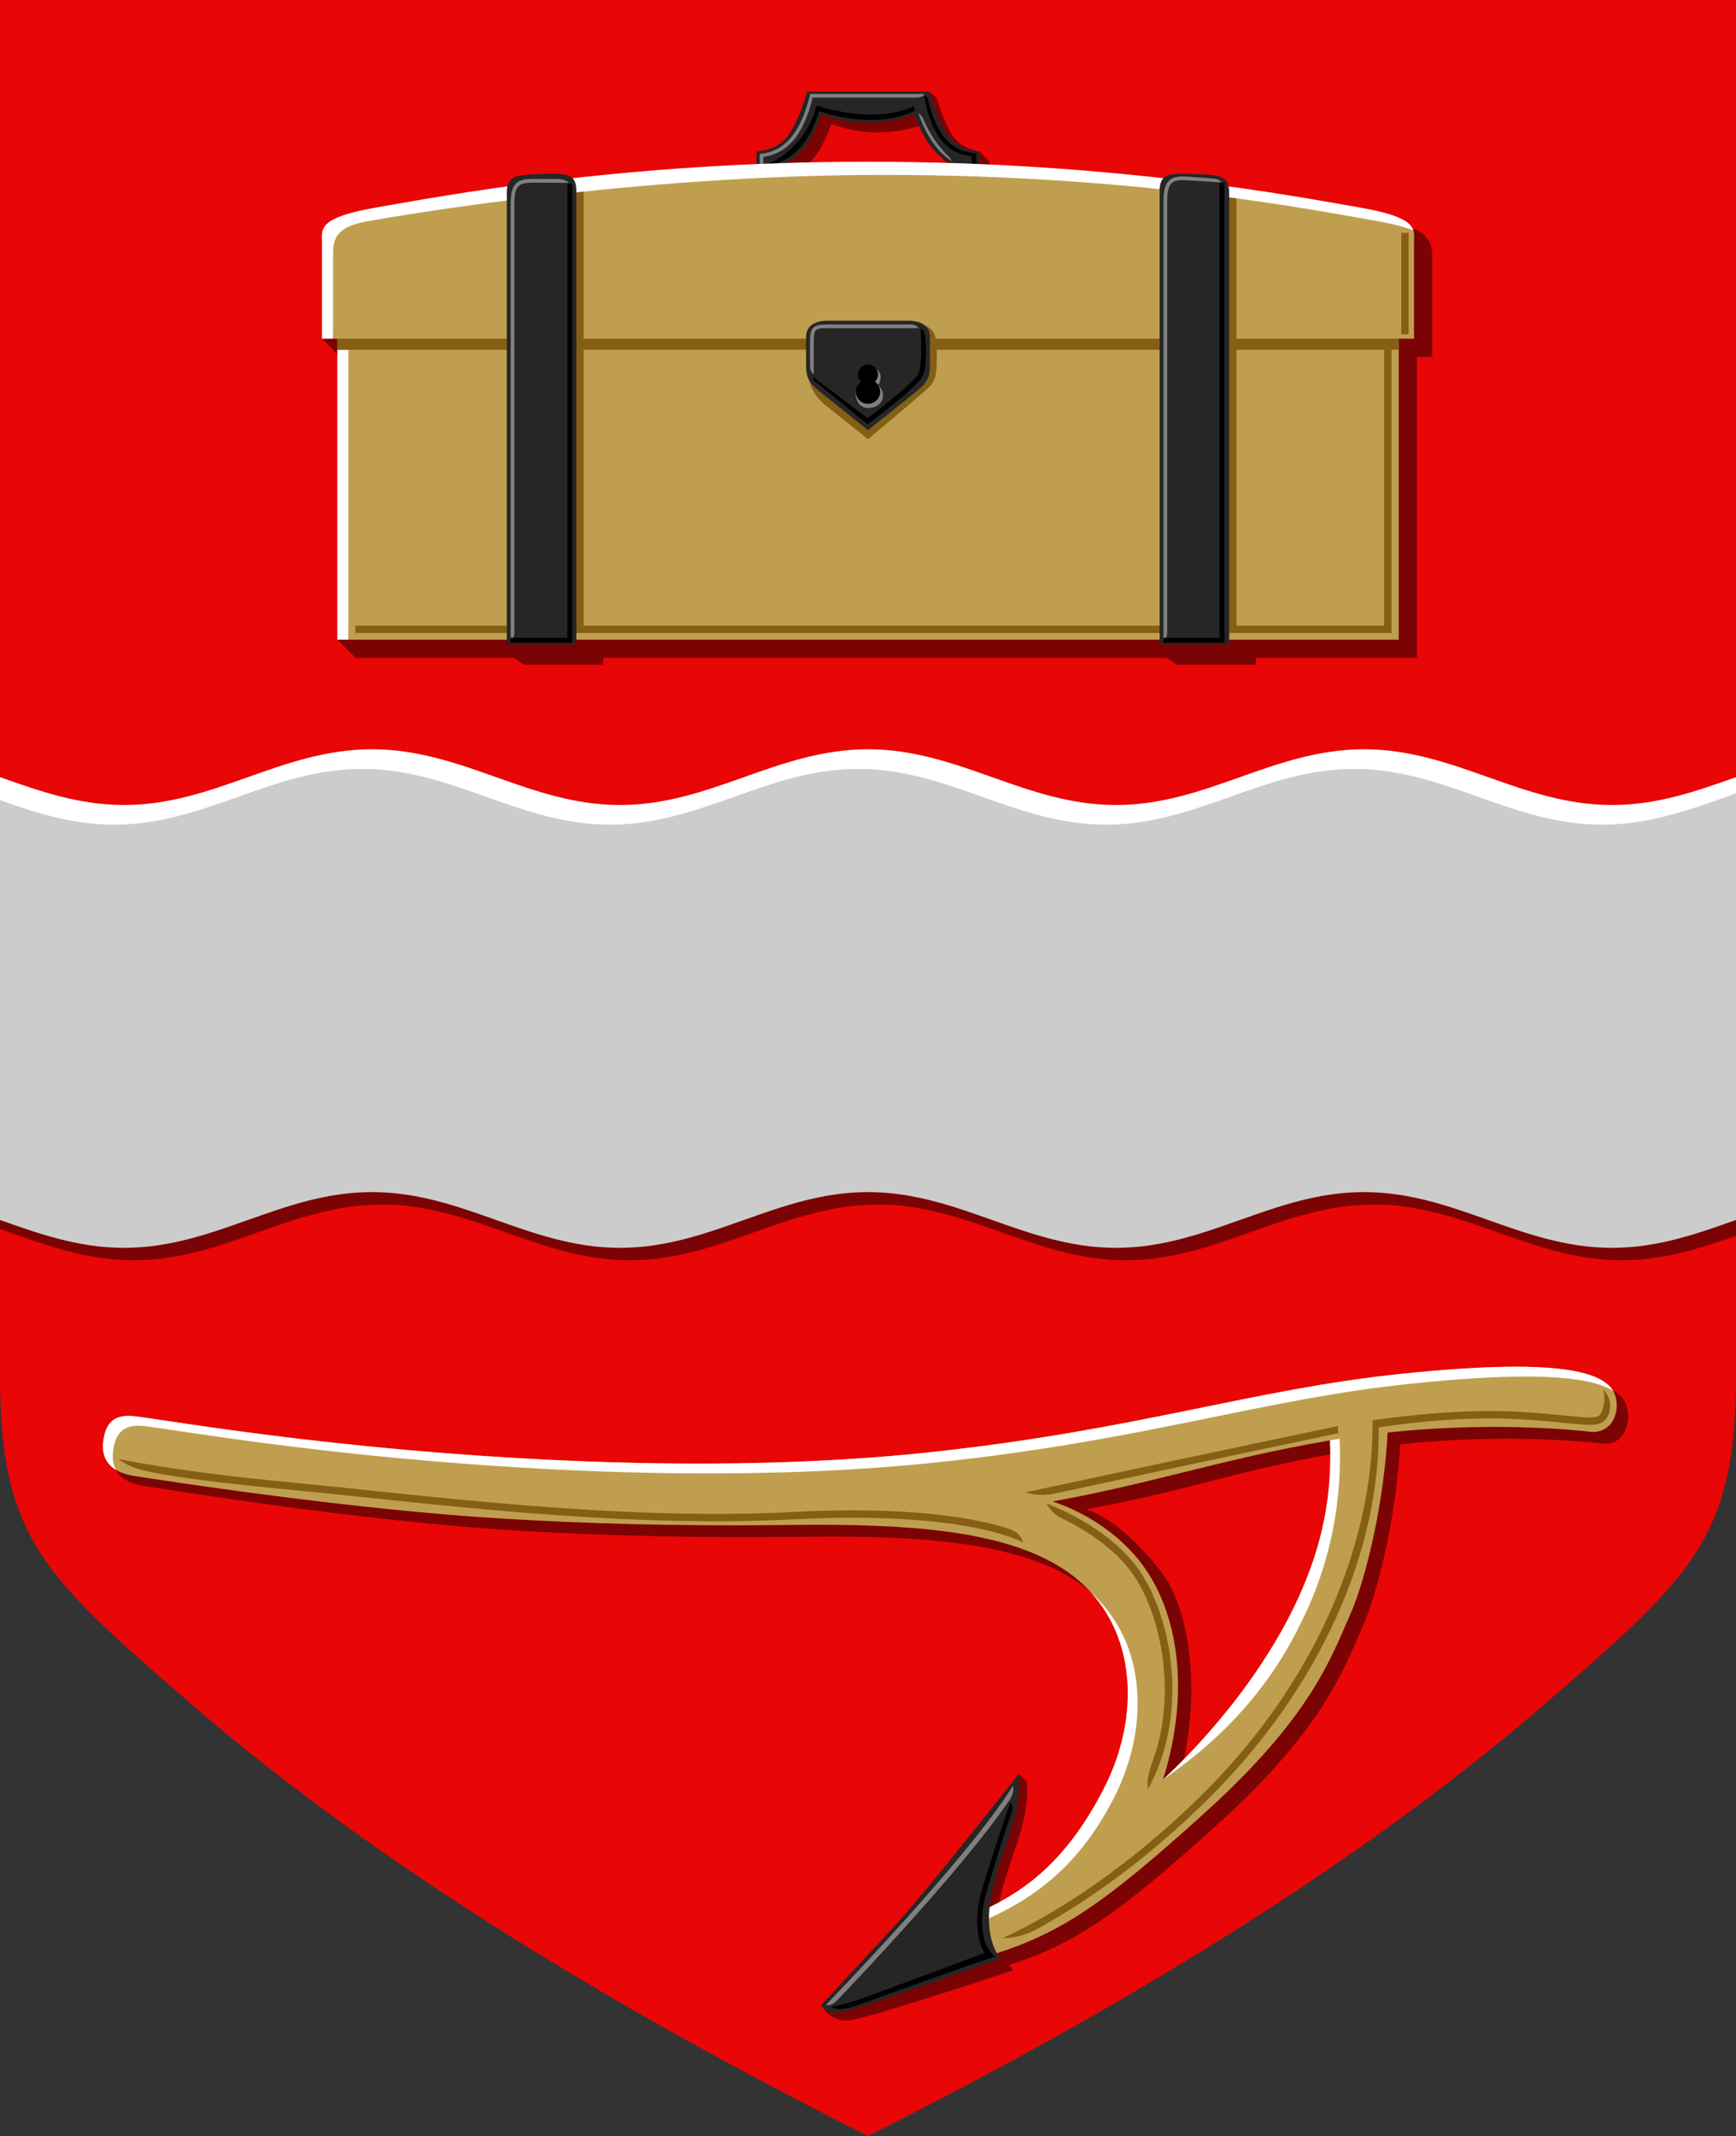 <?xml version="1.0" encoding="UTF-8" standalone="no"?>
<svg
   xmlns:dc="http://purl.org/dc/elements/1.1/"
   xmlns:cc="http://creativecommons.org/ns#"
   xmlns:rdf="http://www.w3.org/1999/02/22-rdf-syntax-ns#"
   xmlns:svg="http://www.w3.org/2000/svg"
   xmlns="http://www.w3.org/2000/svg"
   width="500"
   height="615"
   viewBox="0 0 132.292 162.719"
   version="1.1"
   id="svg847">
  <rect x="0" y="0" width="132.292" height="162.719" fill="#333333" stroke="none"/>
  <defs
     id="defs841" />
  <g
     id="layer1"
     transform="translate(-27.531,-49.489)">
    <path
       id="path4135"
       style="font-variation-settings:normal;vector-effect:none;fill:#e90606;fill-opacity:1;stroke:none;stroke-width:0.265;stroke-linecap:butt;stroke-linejoin:miter;stroke-miterlimit:10;stroke-dasharray:none;stroke-dashoffset:0;stroke-opacity:1;stop-color:#000000"
       d="m 27.531,49.489 v 59.201 l 2.089,8.67 63.563,8.67 64.057,-8.67 2.583,-8.67 V 49.489 Z m 65.652,76.542 -65.652,17.083 v 11.262 c 2.25e-4,12.256 3.389,15.234 14.418,24.789 11.029,9.556 27.106,20.673 51.728,33.043 24.622,-12.37 40.699,-23.487 51.728,-33.043 11.029,-9.556 14.418,-12.533 14.418,-24.789 v -10.744 z" />
    <path
       id="path4263"
       style="font-variation-settings:normal;vector-effect:none;fill:#ffffff;fill-opacity:1;stroke:none;stroke-width:0.265;stroke-linecap:butt;stroke-linejoin:miter;stroke-miterlimit:10;stroke-dasharray:none;stroke-dashoffset:0;stroke-opacity:1;stop-color:#000000"
       d="m 55.88,106.567 c -6.917,0 -11.983,4.247 -18.899,4.247 -3.458,0 -6.454,-1.061 -9.449,-2.123 v 1.759 l 4.202,2.614 H 154.122 l 5.701,-3.132 v -1.24 c -2.995,1.062 -5.991,2.123 -9.449,2.123 -6.917,0 -11.983,-4.247 -18.899,-4.247 -6.917,0 -11.982,4.247 -18.899,4.247 -6.917,0 -11.982,-4.247 -18.899,-4.247 -6.917,0 -11.982,4.247 -18.899,4.247 -6.917,0 -11.982,-4.247 -18.899,-4.247 z" />
    <path
       id="path4176"
       style="font-variation-settings:normal;vector-effect:none;fill:#7c0303;fill-opacity:1;stroke:none;stroke-width:0.265;stroke-linecap:butt;stroke-linejoin:miter;stroke-miterlimit:10;stroke-dasharray:none;stroke-dashoffset:0;stroke-opacity:1;stop-color:#000000"
       d="m 159.823,142.426 -13.355,-3.171 H 40.886 l -13.355,3.171 v 0.688 c 3.248,1.142 6.453,2.382 10.199,2.382 6.917,0 11.983,-4.247 18.899,-4.247 6.917,0 11.982,4.247 18.899,4.247 6.917,0 11.982,-4.247 18.899,-4.247 6.917,0 11.982,4.247 18.899,4.247 6.917,0 11.982,-4.247 18.899,-4.247 6.917,0 11.983,4.247 18.899,4.247 3.171,0 5.95,-0.897 8.7,-1.864 z" />
    <path
       id="path4172"
       style="font-variation-settings:normal;vector-effect:none;fill:#cccccc;fill-opacity:1;stroke:none;stroke-width:0.265;stroke-linecap:butt;stroke-linejoin:miter;stroke-miterlimit:10;stroke-dasharray:none;stroke-dashoffset:0;stroke-opacity:1;stop-color:#000000"
       d="m 55.13,108.066 c -6.917,0 -11.983,4.247 -18.899,4.247 -3.171,0 -5.95,-0.897 -8.7,-1.864 v 31.977 c 2.996,1.062 5.991,2.123 9.449,2.123 6.917,0 11.983,-4.247 18.899,-4.247 6.917,0 11.982,4.247 18.899,4.247 6.917,0 11.982,-4.247 18.899,-4.247 6.917,0 11.982,4.247 18.899,4.247 6.917,0 11.982,-4.247 18.899,-4.247 6.917,0 11.983,4.247 18.899,4.247 3.458,0 6.454,-1.061 9.449,-2.123 v -32.495 c -3.248,1.142 -6.453,2.382 -10.199,2.382 -6.917,0 -11.983,-4.247 -18.899,-4.247 -6.917,0 -11.982,4.247 -18.899,4.247 -6.917,0 -11.982,-4.247 -18.899,-4.247 -6.917,0 -11.982,4.247 -18.899,4.247 -6.917,0 -11.982,-4.247 -18.899,-4.247 z" />
    <path
       id="path5105"
       style="font-variation-settings:normal;vector-effect:none;fill:#7c0303;fill-opacity:1;stroke:none;stroke-width:0.265;stroke-linecap:butt;stroke-linejoin:miter;stroke-miterlimit:10;stroke-dasharray:none;stroke-dashoffset:0;stroke-opacity:1;stop-color:#000000"
       d="m 102.174,61.034 c -1.662,-0.364 -2.278,-0.942 -3.266,-4.12 l -0.599,-0.448 -8.514,0.75 c -1.084,3.485 -1.864,4.345 -3.866,4.568 v 1.004 l 1.908,-0.05 c 1.639,-0.491 2.59,-2.404 3.036,-3.815 0,0 1.495,0.653 3.554,0.653 2.059,0 3.554,-0.653 3.554,-0.653 0.446,1.411 1.397,3.324 3.036,3.815 l 1.908,0.05 v -1.004 z m -48.94,37.183 1.392,1.392 h 12.075 l 0.75,0.51 h 6.049 v -0.51 h 42.95 l 0.75,0.51 h 6.049 v -0.51 h 12.262 l 7.5e-4,-22.926 1.166,7.51e-4 c 0,0 -0.007,-6.743 0,-7.821 0.008,-1.078 -0.678,-1.745 -1.623,-1.988 z m 0.845,-23.582 -2.011,0.657 1.392,1.392 0.323,-7.5e-4 z" />
    <path
       style="font-variation-settings:normal;vector-effect:none;fill:#262626;fill-opacity:1;stroke:none;stroke-width:0.265;stroke-linecap:butt;stroke-linejoin:miter;stroke-miterlimit:10;stroke-dasharray:none;stroke-dashoffset:0;stroke-opacity:1;stop-color:#000000"
       d="m 97.231,58.173 c 0.446,1.411 1.397,3.324 3.036,3.815 l 1.908,0.05 v -1.004 c -2.001,-0.223 -2.781,-1.083 -3.866,-4.568 h -9.264 c -1.084,3.485 -1.864,4.345 -3.866,4.568 v 1.004 l 1.908,-0.05 c 1.639,-0.491 2.59,-2.404 3.036,-3.815 0,0 1.495,0.653 3.554,0.653 2.059,0 3.554,-0.653 3.554,-0.653 z"
       id="path5018" />
    <path
       id="path5024"
       style="color:#000000;font-style:normal;font-variant:normal;font-weight:normal;font-stretch:normal;font-size:medium;line-height:normal;font-family:sans-serif;font-variant-ligatures:normal;font-variant-position:normal;font-variant-caps:normal;font-variant-numeric:normal;font-variant-alternates:normal;font-variant-east-asian:normal;font-feature-settings:normal;font-variation-settings:normal;text-indent:0;text-align:start;text-decoration:none;text-decoration-line:none;text-decoration-style:solid;text-decoration-color:#000000;letter-spacing:normal;word-spacing:normal;text-transform:none;writing-mode:lr-tb;direction:ltr;text-orientation:mixed;dominant-baseline:auto;baseline-shift:baseline;text-anchor:start;white-space:normal;shape-padding:0;shape-margin:0;inline-size:0;clip-rule:nonzero;display:inline;overflow:visible;visibility:visible;isolation:auto;mix-blend-mode:normal;color-interpolation:sRGB;color-interpolation-filters:linearRGB;solid-color:#000000;solid-opacity:1;vector-effect:none;fill:#808080;fill-opacity:1;fill-rule:nonzero;stroke:none;stroke-width:1;stroke-linecap:butt;stroke-linejoin:miter;stroke-miterlimit:10;stroke-dasharray:none;stroke-dashoffset:0;stroke-opacity:1;color-rendering:auto;image-rendering:auto;shape-rendering:auto;text-rendering:auto;enable-background:accumulate;stop-color:#000000"
       d="m 89.267,56.643 -0.025,0.108 c -0.348,1.484 -0.891,2.598 -1.481,3.266 -0.59,0.668 -1.227,1.055 -2.216,1.188 l -0.122,0.017 v 0.75 h 0.282 v -0.523 c 0.962,-0.154 1.66,-0.561 2.265,-1.246 0.615,-0.696 1.147,-1.849 1.495,-3.277 h 7.493 c 0.803,0 0.923,-0.065 1.004,-0.282 z m 10.472,4.683 c -0.268,-0.232 -0.89,-0.979 -1.209,-1.521 -0.281,-0.477 -0.511,-0.905 -0.635,-1.241 -0.124,-0.335 -0.368,-0.434 -0.368,-0.434 0,0 0.246,0.822 0.78,1.729 0.405,0.688 0.98,1.433 1.755,1.905 0,0 -0.055,-0.207 -0.323,-0.439 z" />
    <path
       style="font-variation-settings:normal;vector-effect:none;fill:#bf9f4f;fill-opacity:1;stroke:none;stroke-width:0.132;stroke-linecap:butt;stroke-linejoin:miter;stroke-miterlimit:10;stroke-dasharray:none;stroke-dashoffset:0;stroke-opacity:1;stop-color:#000000"
       d="M 134.119,98.217 V 75.292 h 1.166 v -7.329 c 0,-0.328 0.051,-0.614 -0.05,-0.916 -0.21,-0.624 -1.469,-0.906 -4.556,-1.44 -4.793,-0.828 -18.138,-3.246 -37.002,-3.246 -18.864,0 -32.351,2.489 -37.144,3.317 -4.582,0.792 -4.261,1.675 -4.18,2.675 l 0.559,6.939 0.323,-1.98e-4 0.843,22.926 z"
       id="path4932" />
    <path
       id="path5071"
       style="color:#000000;font-style:normal;font-variant:normal;font-weight:normal;font-stretch:normal;font-size:medium;line-height:normal;font-family:sans-serif;font-variant-ligatures:normal;font-variant-position:normal;font-variant-caps:normal;font-variant-numeric:normal;font-variant-alternates:normal;font-variant-east-asian:normal;font-feature-settings:normal;font-variation-settings:normal;text-indent:0;text-align:start;text-decoration:none;text-decoration-line:none;text-decoration-style:solid;text-decoration-color:#000000;letter-spacing:normal;word-spacing:normal;text-transform:none;writing-mode:lr-tb;direction:ltr;text-orientation:mixed;dominant-baseline:auto;baseline-shift:baseline;text-anchor:start;white-space:normal;shape-padding:0;shape-margin:0;inline-size:0;clip-rule:nonzero;display:inline;overflow:visible;visibility:visible;isolation:auto;mix-blend-mode:normal;color-interpolation:sRGB;color-interpolation-filters:linearRGB;solid-color:#000000;solid-opacity:1;vector-effect:none;fill:#000000;fill-opacity:1;fill-rule:nonzero;stroke:none;stroke-width:1;stroke-linecap:butt;stroke-linejoin:miter;stroke-miterlimit:10;stroke-dasharray:none;stroke-dashoffset:0;stroke-opacity:1;color-rendering:auto;image-rendering:auto;shape-rendering:auto;text-rendering:auto;enable-background:accumulate;stop-color:#000000"
       d="m 98.959,59.106 c -0.516,-1.062 -0.573,-1.601 -0.659,-1.905 -0.086,-0.304 -0.148,-0.395 -0.336,-0.407 0,0 0.159,1.272 0.707,2.4 0.526,1.082 1.286,2.017 2.89,2.19 l 0.03,0.739 0.374,-0.017 -0.044,-0.946 c -1.57,-0.084 -2.446,-0.993 -2.962,-2.055 z m -12.916,2.879 0.607,-0.05 c 0,0 2.263,-0.418 3.309,-3.985 0.277,0.097 4.204,1.491 7.287,-0.033 l -0.095,-0.338 c -2.984,1.475 -7.39,-0.051 -7.39,-0.051 -0.887,3.414 -3.718,4.456 -3.718,4.456 z" />
    <path
       style="color:#000000;font-style:normal;font-variant:normal;font-weight:normal;font-stretch:normal;font-size:medium;line-height:normal;font-family:sans-serif;font-variant-ligatures:normal;font-variant-position:normal;font-variant-caps:normal;font-variant-numeric:normal;font-variant-alternates:normal;font-variant-east-asian:normal;font-feature-settings:normal;font-variation-settings:normal;text-indent:0;text-align:start;text-decoration:none;text-decoration-line:none;text-decoration-style:solid;text-decoration-color:#000000;letter-spacing:normal;word-spacing:normal;text-transform:none;writing-mode:lr-tb;direction:ltr;text-orientation:mixed;dominant-baseline:auto;baseline-shift:baseline;text-anchor:start;white-space:normal;shape-padding:0;shape-margin:0;inline-size:0;clip-rule:nonzero;display:inline;overflow:visible;visibility:visible;isolation:auto;mix-blend-mode:normal;color-interpolation:sRGB;color-interpolation-filters:linearRGB;solid-color:#000000;solid-opacity:1;vector-effect:none;fill:#845f15;fill-opacity:1;fill-rule:nonzero;stroke:none;stroke-width:1;stroke-linecap:butt;stroke-linejoin:miter;stroke-miterlimit:10;stroke-dasharray:none;stroke-dashoffset:0;stroke-opacity:1;color-rendering:auto;image-rendering:auto;shape-rendering:auto;text-rendering:auto;enable-background:accumulate;stop-color:#000000"
       d="M 71.445,64.091 V 97.148 H 54.608 v 0.564 H 133.57 V 75.51 h -0.562 V 97.148 H 121.755 V 64.232 h -0.562 V 97.148 H 72.007 V 64.091 Z m 62.869,3.135 v 7.731 h 0.562 V 67.226 Z M 89.176,78.388 c 0,0 0.147,1.086 1.27,1.981 l 3.235,2.579 0.177,-0.149 c 0,0 1.007,-0.844 2.07,-1.743 0.531,-0.45 1.075,-0.913 1.516,-1.292 0.441,-0.38 0.766,-0.661 0.902,-0.797 0.256,-0.256 0.414,-0.565 0.49,-0.946 0.075,-0.382 0.086,-0.842 0.086,-1.491 0,-0.651 -0.004,-1.169 -0.188,-1.594 -0.184,-0.425 -0.608,-0.693 -1.19,-0.725 z"
       id="path5069" />
    <path
       id="path4953"
       style="font-variation-settings:normal;vector-effect:none;fill:#ffffff;fill-opacity:1;stroke:none;stroke-width:0.132;stroke-linecap:butt;stroke-linejoin:miter;stroke-miterlimit:10;stroke-dasharray:none;stroke-dashoffset:0;stroke-opacity:1;stop-color:#000000"
       d="m 93.677,61.808 c -18.864,0 -32.635,2.651 -37.427,3.479 -4.582,0.792 -4.181,1.671 -4.181,2.675 v 7.33 h 0.843 v -6.609 c 0,-1.754 1.291,-2.106 2.942,-2.392 1.727,-0.298 19.751,-3.479 38.989,-3.479 19.239,0 32.635,2.651 37.428,3.479 1.407,0.243 2.341,0.495 2.964,0.756 -0.194,-0.635 -0.997,-1.218 -4.131,-1.759 -4.793,-0.828 -18.564,-3.479 -37.427,-3.479 z m -40.442,14.327 1.95e-4,22.082 0.843,1.95e-4 -1.95e-4,-22.082 z" />
    <path
       id="path4969"
       style="font-variation-settings:normal;vector-effect:none;fill:#845f15;fill-opacity:1;stroke:none;stroke-width:0.132;stroke-linecap:butt;stroke-linejoin:miter;stroke-miterlimit:10;stroke-dasharray:none;stroke-dashoffset:0;stroke-opacity:1;stop-color:#000000"
       d="m 134.119,75.292 -80.885,1.98e-4 -1.95e-4,0.843 80.885,-1.99e-4 z" />
    <path
       style="font-variation-settings:normal;vector-effect:none;fill:#262626;fill-opacity:1;stroke:none;stroke-width:0.265;stroke-linecap:butt;stroke-linejoin:miter;stroke-miterlimit:10;stroke-dasharray:none;stroke-dashoffset:0;stroke-opacity:1;stop-color:#000000"
       d="M 71.452,98.572 V 64.091 c 0,-1.349 -0.588,-1.42 -2.65,-1.349 -2.062,0.071 -2.65,0.142 -2.65,1.491 V 98.572 Z"
       id="path4936" />
    <path
       style="font-variation-settings:normal;vector-effect:none;fill:#262626;fill-opacity:1;stroke:none;stroke-width:0.265;stroke-linecap:butt;stroke-linejoin:miter;stroke-miterlimit:10;stroke-dasharray:none;stroke-dashoffset:0;stroke-opacity:1;stop-color:#000000"
       d="M 115.901,98.572 V 64.091 c 0,-1.349 0.588,-1.42 2.65,-1.349 2.062,0.071 2.65,0.142 2.65,1.491 V 98.572 Z"
       id="path4938" />
    <path
       style="font-variation-settings:normal;vector-effect:none;fill:#262626;fill-opacity:1;stroke:none;stroke-width:0.265;stroke-linecap:butt;stroke-linejoin:miter;stroke-miterlimit:10;stroke-dasharray:none;stroke-dashoffset:0;stroke-opacity:1;stop-color:#000000"
       d="m 96.689,73.919 c 1.23,0 1.707,0.519 1.707,1.251 v 2.213 c 0,0.801 -0.201,1.255 -1.004,1.908 -0.803,0.653 -3.715,2.962 -3.715,2.962 0,0 -2.912,-2.309 -3.715,-2.962 -0.803,-0.653 -1.004,-1.107 -1.004,-1.908 v -2.213 c 0,-0.732 0.477,-1.251 1.707,-1.251 h 3.012 z"
       id="path5007" />
    <path
       style="color:#000000;font-style:normal;font-variant:normal;font-weight:normal;font-stretch:normal;font-size:medium;line-height:normal;font-family:sans-serif;font-variant-ligatures:normal;font-variant-position:normal;font-variant-caps:normal;font-variant-numeric:normal;font-variant-alternates:normal;font-variant-east-asian:normal;font-feature-settings:normal;font-variation-settings:normal;text-indent:0;text-align:start;text-decoration:none;text-decoration-line:none;text-decoration-style:solid;text-decoration-color:#000000;letter-spacing:normal;word-spacing:normal;text-transform:none;writing-mode:lr-tb;direction:ltr;text-orientation:mixed;dominant-baseline:auto;baseline-shift:baseline;text-anchor:start;white-space:normal;shape-padding:0;shape-margin:0;inline-size:0;clip-rule:nonzero;display:inline;overflow:visible;visibility:visible;isolation:auto;mix-blend-mode:normal;color-interpolation:sRGB;color-interpolation-filters:linearRGB;solid-color:#000000;solid-opacity:1;vector-effect:none;fill:#808080;fill-opacity:1;fill-rule:nonzero;stroke:none;stroke-width:1;stroke-linecap:butt;stroke-linejoin:miter;stroke-miterlimit:10;stroke-dasharray:none;stroke-dashoffset:0;stroke-opacity:1;color-rendering:auto;image-rendering:auto;shape-rendering:auto;text-rendering:auto;enable-background:accumulate;stop-color:#000000"
       d="m 94.189,77.53 -1.438,1.8 c -0.093,0.683 0.383,1.46 1.306,1.191 0.923,-0.269 0.959,-1.194 0.39,-1.702 0.189,-0.18 0.398,-1.004 -0.258,-1.289 z"
       id="path5198" />
    <path
       id="path5009"
       style="fill:#000000;fill-opacity:1;stroke:none;stroke-width:0.198;stroke-linejoin:miter;stroke-miterlimit:10;stroke-dasharray:none;stroke-opacity:1"
       d="m 93.677,77.25 a 0.765,0.765 0 0 0 -0.765,0.764 0.765,0.765 0 0 0 0.239,0.555 0.926,0.926 0 0 0 -0.4,0.761 0.926,0.926 0 0 0 0.926,0.925 0.926,0.926 0 0 0 0.925,-0.925 0.926,0.926 0 0 0 -0.399,-0.761 0.765,0.765 0 0 0 0.238,-0.555 0.765,0.765 0 0 0 -0.764,-0.764 z" />
    <path
       id="path5093"
       style="color:#000000;font-style:normal;font-variant:normal;font-weight:normal;font-stretch:normal;font-size:medium;line-height:normal;font-family:sans-serif;font-variant-ligatures:normal;font-variant-position:normal;font-variant-caps:normal;font-variant-numeric:normal;font-variant-alternates:normal;font-variant-east-asian:normal;font-feature-settings:normal;font-variation-settings:normal;text-indent:0;text-align:start;text-decoration:none;text-decoration-line:none;text-decoration-style:solid;text-decoration-color:#000000;letter-spacing:normal;word-spacing:normal;text-transform:none;writing-mode:lr-tb;direction:ltr;text-orientation:mixed;dominant-baseline:auto;baseline-shift:baseline;text-anchor:start;white-space:normal;shape-padding:0;shape-margin:0;inline-size:0;clip-rule:nonzero;display:inline;overflow:visible;visibility:visible;isolation:auto;mix-blend-mode:normal;color-interpolation:sRGB;color-interpolation-filters:linearRGB;solid-color:#000000;solid-opacity:1;vector-effect:none;fill:#808080;fill-opacity:1;fill-rule:nonzero;stroke:none;stroke-width:1;stroke-linecap:butt;stroke-linejoin:miter;stroke-miterlimit:10;stroke-dasharray:none;stroke-dashoffset:0;stroke-opacity:1;color-rendering:auto;image-rendering:auto;shape-rendering:auto;text-rendering:auto;enable-background:accumulate;stop-color:#000000"
       d="m 117.983,62.942 c -0.562,-0.034 -1.014,-0.003 -1.334,0.279 -0.319,0.282 -0.454,0.775 -0.454,1.569 v 33.475 c 0.209,-0.086 0.282,-0.294 0.282,-0.603 V 64.791 c 0,-0.762 0.132,-1.16 0.357,-1.359 0.225,-0.199 0.591,-0.243 1.132,-0.21 l 2.687,0.169 c -0.174,-0.178 -0.287,-0.263 -0.711,-0.307 z m -49.756,0.177 c -0.559,0 -1.006,0.032 -1.325,0.304 -0.319,0.273 -0.454,0.75 -0.454,1.544 v 33.298 c 0.179,-0.091 0.282,-0.305 0.282,-0.568 V 64.968 c 0,-0.762 0.13,-1.139 0.354,-1.331 0.225,-0.192 0.597,-0.239 1.143,-0.235 l 2.658,0.018 C 70.746,63.242 70.458,63.155 70.084,63.119 Z m 22.239,11.09 c -0.236,0 -0.428,0.013 -0.589,0.053 -0.162,0.04 -0.298,0.109 -0.396,0.221 -0.195,0.224 -0.221,0.551 -0.221,1.038 v 1.828 c 0,0.312 0.096,0.494 0.282,0.657 v -2.485 c 0,-0.472 0.046,-0.73 0.152,-0.852 0.053,-0.061 0.125,-0.105 0.249,-0.136 0.124,-0.03 0.298,-0.044 0.523,-0.044 h 7.064 c -0.133,-0.189 -0.283,-0.279 -0.603,-0.279 z" />
    <path
       id="path5081"
       style="color:#000000;font-style:normal;font-variant:normal;font-weight:normal;font-stretch:normal;font-size:medium;line-height:normal;font-family:sans-serif;font-variant-ligatures:normal;font-variant-position:normal;font-variant-caps:normal;font-variant-numeric:normal;font-variant-alternates:normal;font-variant-east-asian:normal;font-feature-settings:normal;font-variation-settings:normal;text-indent:0;text-align:start;text-decoration:none;text-decoration-line:none;text-decoration-style:solid;text-decoration-color:#000000;letter-spacing:normal;word-spacing:normal;text-transform:none;writing-mode:lr-tb;direction:ltr;text-orientation:mixed;dominant-baseline:auto;baseline-shift:baseline;text-anchor:start;white-space:normal;shape-padding:0;shape-margin:0;inline-size:0;clip-rule:nonzero;display:inline;overflow:visible;visibility:visible;isolation:auto;mix-blend-mode:normal;color-interpolation:sRGB;color-interpolation-filters:linearRGB;solid-color:#000000;solid-opacity:1;vector-effect:none;fill:#000000;fill-opacity:1;fill-rule:nonzero;stroke:none;stroke-width:1;stroke-linecap:butt;stroke-linejoin:miter;stroke-miterlimit:10;stroke-dasharray:none;stroke-dashoffset:0;stroke-opacity:1;color-rendering:auto;image-rendering:auto;shape-rendering:auto;text-rendering:auto;enable-background:accumulate;stop-color:#000000"
       d="m 120.465,63.39 v 34.687 h -4.27 v 0.376 h 4.646 V 63.39 Z m -49.698,0.108 v 34.579 h -4.319 v 0.376 h 4.693 V 63.498 Z m 26.906,11.032 c 0,0 0.054,0.661 0.058,1.425 0.004,0.764 -0.06,1.651 -0.219,1.998 -0.067,0.146 -0.363,0.487 -0.755,0.855 -0.392,0.368 -0.882,0.782 -1.361,1.17 -0.901,0.73 -1.656,1.287 -1.757,1.361 L 89.456,78.177 c 0.031,0.167 0.039,0.338 0.298,0.459 l 3.877,3.179 0.116,-0.086 c 0,0 0.917,-0.677 1.884,-1.461 0.483,-0.392 0.98,-0.809 1.384,-1.187 0.403,-0.378 0.71,-0.694 0.838,-0.974 0.231,-0.505 0.256,-1.375 0.252,-2.155 -0.074,-0.847 -0.066,-1.377 -0.432,-1.422 z" />
    <path
       id="path5170"
       style="font-variation-settings:normal;vector-effect:none;fill:#7c0303;fill-opacity:1;stroke:none;stroke-width:0.132;stroke-linecap:butt;stroke-linejoin:miter;stroke-miterlimit:10;stroke-dasharray:none;stroke-dashoffset:0;stroke-opacity:1;stop-color:#000000"
       d="m 105.174,184.618 c -1.47,3.353 -6.449,10.256 -8.705,12.686 -2.769,2.982 -6.346,4.921 -6.346,4.921 0,0 0.587,1.353 2.169,1.167 1.582,-0.186 12.439,-3.81 12.439,-3.81 0,0 -0.124,-0.138 -0.276,-0.397 4.861,-1.601 8.028,-3.607 15.962,-10.809 7.959,-7.224 9.481,-11.653 10.944,-14.96 1.314,-2.971 2.614,-8.888 2.865,-13.9 7.814,-0.826 13.923,-0.225 15.442,-0.056 1.807,0.201 2.35,-2.065 1.635,-3.275 -0.622,-1.053 -2.451,-1.683 -7.339,-1.68 v 2e-5 c -2.222,0.001 -5.055,0.165 -8.654,0.537 -11.471,1.188 -20.153,4.294 -36.003,5.982 -15.85,1.688 -32.778,0.538 -42.814,-0.46 -9.505,-0.946 -16.159,-2.213 -17.934,-2.426 -1.775,-0.213 -2.255,0.702 -2.414,1.846 -0.158,1.144 0.206,2.386 2.435,2.719 2.229,0.333 16.727,2.711 28.54,3.396 6.138,0.356 12.836,0.569 21.852,0.46 9.016,-0.109 15.814,0.484 20.2,3.142 5.984,3.627 6.411,11.008 3.514,16.767 -2.881,5.728 -6.552,7.805 -9.216,9.143 0.035,-0.336 0.087,-0.691 0.169,-1.075 0.767,-3.602 2.414,-6.106 2.13,-9.372 z m 24.667,-24.505 c 0.117,2.72 -0.001,7.291 -2.997,13.203 -3.715,7.329 -9.739,12.651 -9.739,12.651 2.209,-7.028 1.122,-13.952 -1.104,-16.768 -2.226,-2.816 -4.162,-4.213 -5.691,-4.736 7.68,-1.381 11.263,-2.93 19.532,-4.35 z" />
    <path
       id="path5119"
       style="font-variation-settings:normal;vector-effect:none;fill:#bf9f4f;fill-opacity:1;stroke:none;stroke-width:0.132;stroke-linecap:butt;stroke-linejoin:miter;stroke-miterlimit:10;stroke-dasharray:none;stroke-dashoffset:0;stroke-opacity:1;stop-color:#000000"
       d="m 143.014,153.605 c -2.222,0.001 -5.055,0.165 -8.654,0.537 -11.471,1.188 -20.153,4.294 -36.003,5.982 -15.85,1.688 -32.778,0.538 -42.814,-0.461 -9.505,-0.946 -15.946,-2.071 -17.721,-2.284 -1.775,-0.213 -2.255,0.702 -2.414,1.846 -0.158,1.144 0.206,2.386 2.435,2.719 2.229,0.333 16.514,2.569 28.327,3.254 6.138,0.356 12.837,0.569 21.852,0.46 9.016,-0.109 15.813,0.484 20.199,3.142 5.984,3.627 6.411,11.008 3.514,16.767 -2.897,5.759 -6.162,7.901 -8.835,9.237 l -1.205,2.611 1.707,0.903 c 4.92,-1.606 8.074,-3.59 16.064,-10.843 7.959,-7.224 9.481,-11.653 10.944,-14.96 1.314,-2.971 2.614,-8.888 2.865,-13.9 7.814,-0.826 13.923,-0.225 15.442,-0.056 1.807,0.201 2.451,-1.915 1.736,-3.125 -0.622,-1.053 -2.552,-1.833 -7.44,-1.83 z m -17.121,18.811 c -3.715,7.329 -9.739,12.651 -9.739,12.651 2.209,-7.028 1.105,-13.454 -2.209,-17.169 -2.104,-2.359 -4.664,-3.511 -6.193,-4.033 7.68,-1.381 12.87,-3.231 21.138,-4.651 0.117,2.72 -0.001,7.291 -2.997,13.203 z" />
    <path
       id="path5122"
       style="font-variation-settings:normal;vector-effect:none;fill:#ffffff;fill-opacity:1;stroke:none;stroke-width:0.132;stroke-linecap:butt;stroke-linejoin:miter;stroke-miterlimit:10;stroke-dasharray:none;stroke-dashoffset:0;stroke-opacity:1;stop-color:#000000"
       d="m 143.014,153.605 c -2.222,0.001 -5.055,0.165 -8.654,0.537 -11.471,1.188 -20.153,4.294 -36.003,5.982 -15.85,1.688 -32.778,0.538 -42.814,-0.461 -9.505,-0.946 -15.946,-2.071 -17.721,-2.284 -1.775,-0.213 -2.255,0.702 -2.414,1.846 -0.114,0.82 0.046,1.689 0.964,2.239 -0.251,-0.457 -0.285,-0.983 -0.215,-1.489 0.158,-1.144 0.639,-2.059 2.414,-1.846 1.775,0.213 8.217,1.338 17.721,2.284 10.035,0.999 26.964,2.149 42.814,0.461 15.85,-1.688 24.532,-4.794 36.003,-5.982 3.599,-0.373 6.432,-0.536 8.654,-0.537 3.663,-0.002 5.664,0.436 6.694,1.089 -0.627,-1.062 -2.556,-1.842 -7.444,-1.839 z M 126.643,173.165 c 2.996,-5.911 3.093,-11.358 2.975,-14.078 l -0.728,0.125 c 0.111,3.77 -0.298,7.876 -2.997,13.203 -2.668,5.263 -6.64,9.762 -9.739,12.651 1.601,-1.165 7.066,-4.784 10.489,-11.901 z m -24.554,22.815 c 3.667,-1.549 7.5,-3.903 10.397,-9.663 2.586,-5.142 2.519,-11.574 -1.781,-15.475 3.55,3.94 3.458,9.901 1.032,14.726 -2.897,5.759 -6.162,7.901 -8.835,9.237 z" />
    <path
       style="font-variation-settings:normal;vector-effect:none;fill:#262626;fill-opacity:1;stroke:none;stroke-width:0.132;stroke-linecap:butt;stroke-linejoin:miter;stroke-miterlimit:10;stroke-dasharray:none;stroke-dashoffset:0;stroke-opacity:1;stop-color:#000000"
       d="m 103.115,193.705 c 0.767,-3.602 2.343,-5.822 2.059,-9.087 0,0 -6.887,8.803 -9.655,11.785 -2.769,2.982 -5.396,5.822 -5.396,5.822 0,0 0.213,0.71 1.42,0.568 1.207,-0.142 12.239,-4.112 12.239,-4.112 0,0 -1.421,-1.429 -0.666,-4.976 z"
       id="path5127" />
    <path
       style="color:#000000;font-style:normal;font-variant:normal;font-weight:normal;font-stretch:normal;font-size:medium;line-height:normal;font-family:sans-serif;font-variant-ligatures:normal;font-variant-position:normal;font-variant-caps:normal;font-variant-numeric:normal;font-variant-alternates:normal;font-variant-east-asian:normal;font-feature-settings:normal;font-variation-settings:normal;text-indent:0;text-align:start;text-decoration:none;text-decoration-line:none;text-decoration-style:solid;text-decoration-color:#000000;letter-spacing:normal;word-spacing:normal;text-transform:none;writing-mode:lr-tb;direction:ltr;text-orientation:mixed;dominant-baseline:auto;baseline-shift:baseline;text-anchor:start;white-space:normal;shape-padding:0;shape-margin:0;inline-size:0;clip-rule:nonzero;display:inline;overflow:visible;visibility:visible;isolation:auto;mix-blend-mode:normal;color-interpolation:sRGB;color-interpolation-filters:linearRGB;solid-color:#000000;solid-opacity:1;vector-effect:none;fill:#808080;fill-opacity:1;fill-rule:nonzero;stroke:none;stroke-width:1;stroke-linecap:butt;stroke-linejoin:miter;stroke-miterlimit:10;stroke-dasharray:none;stroke-dashoffset:0;stroke-opacity:1;color-rendering:auto;image-rendering:auto;shape-rendering:auto;text-rendering:auto;enable-background:accumulate;stop-color:#000000"
       d="m 96.376,195.881 c -3.111,3.457 -5.886,6.315 -5.886,6.315 0.198,0.184 0.607,-0.087 0.848,-0.339 0.914,-0.954 2.996,-3.148 5.314,-5.724 2.79,-3.1 5.921,-6.749 7.783,-9.48 0.218,-0.319 0.401,-0.75 0.281,-1.118 -1.69,2.734 -5.229,6.889 -8.34,10.346 z"
       id="path5129" />
    <path
       style="color:#000000;font-style:normal;font-variant:normal;font-weight:normal;font-stretch:normal;font-size:medium;line-height:normal;font-family:sans-serif;font-variant-ligatures:normal;font-variant-position:normal;font-variant-caps:normal;font-variant-numeric:normal;font-variant-alternates:normal;font-variant-east-asian:normal;font-feature-settings:normal;font-variation-settings:normal;text-indent:0;text-align:start;text-decoration:none;text-decoration-line:none;text-decoration-style:solid;text-decoration-color:#000000;letter-spacing:normal;word-spacing:normal;text-transform:none;writing-mode:lr-tb;direction:ltr;text-orientation:mixed;dominant-baseline:auto;baseline-shift:baseline;text-anchor:start;white-space:normal;shape-padding:0;shape-margin:0;inline-size:0;clip-rule:nonzero;display:inline;overflow:visible;visibility:visible;isolation:auto;mix-blend-mode:normal;color-interpolation:sRGB;color-interpolation-filters:linearRGB;solid-color:#000000;solid-opacity:1;vector-effect:none;fill:#000000;fill-opacity:1;fill-rule:nonzero;stroke:none;stroke-width:1;stroke-linecap:butt;stroke-linejoin:miter;stroke-miterlimit:10;stroke-dasharray:none;stroke-dashoffset:0;stroke-opacity:1;color-rendering:auto;image-rendering:auto;shape-rendering:auto;text-rendering:auto;enable-background:accumulate;stop-color:#000000"
       d="m 92.873,202.245 c 3.423,-1.227 7.53,-2.736 10.483,-3.71 -0.559,-0.516 -0.754,-1.027 -0.851,-1.445 -0.178,-0.791 -0.244,-1.976 0.224,-3.553 0.931,-3.136 1.829,-5.815 1.829,-5.815 0.15,-0.385 0.176,-0.723 -0.028,-0.928 0,0 -1.226,3.486 -2.161,6.635 -0.486,1.636 -0.421,2.894 -0.23,3.744 0.158,0.705 0.35,0.956 0.432,1.085 -0.264,0.099 -7.712,2.897 -9.823,3.633 -0.953,0.333 -1.505,0.356 -1.828,0.495 0.352,0.245 0.962,0.204 1.952,-0.141 z"
       id="path5135" />
    <path
       style="color:#000000;font-style:normal;font-variant:normal;font-weight:normal;font-stretch:normal;font-size:medium;line-height:normal;font-family:sans-serif;font-variant-ligatures:normal;font-variant-position:normal;font-variant-caps:normal;font-variant-numeric:normal;font-variant-alternates:normal;font-variant-east-asian:normal;font-feature-settings:normal;font-variation-settings:normal;text-indent:0;text-align:start;text-decoration:none;text-decoration-line:none;text-decoration-style:solid;text-decoration-color:#000000;letter-spacing:normal;word-spacing:normal;text-transform:none;writing-mode:lr-tb;direction:ltr;text-orientation:mixed;dominant-baseline:auto;baseline-shift:baseline;text-anchor:start;white-space:normal;shape-padding:0;shape-margin:0;inline-size:0;clip-rule:nonzero;display:inline;overflow:visible;visibility:visible;isolation:auto;mix-blend-mode:normal;color-interpolation:sRGB;color-interpolation-filters:linearRGB;solid-color:#000000;solid-opacity:1;vector-effect:none;fill:#845f15;fill-opacity:1;fill-rule:nonzero;stroke:none;stroke-width:1;stroke-linecap:butt;stroke-linejoin:miter;stroke-miterlimit:10;stroke-dasharray:none;stroke-dashoffset:0;stroke-opacity:1;color-rendering:auto;image-rendering:auto;shape-rendering:auto;text-rendering:auto;enable-background:accumulate;stop-color:#000000"
       d="m 106.62,196.409 c 2.849,-1.564 7.829,-4.725 13.179,-10.074 8.206,-8.206 12.91,-18.54 12.795,-28.105 0.324,-0.053 5.711,-0.921 10.686,-0.628 2.517,0.148 4.027,0.362 4.997,0.418 0.485,0.028 0.84,0.022 1.143,-0.08 0.303,-0.103 0.528,-0.334 0.656,-0.625 0.515,-1.176 -0.364,-1.959 -0.364,-1.959 0,0 0.254,0.81 -0.151,1.735 -0.086,0.196 -0.151,0.258 -0.321,0.315 -0.17,0.058 -0.472,0.079 -0.932,0.053 -0.921,-0.053 -2.46,-0.268 -4.994,-0.418 -5.22,-0.308 -11.186,0.65 -11.186,0.65 0.081,9.584 -4.536,20.061 -12.724,28.248 l -3e-5,-4e-5 c -8.198,8.198 -15.47,11.184 -15.47,11.184 0,0 1.133,0.139 2.687,-0.714 z m 1.253,-33.134 c 4.454,-0.958 15.083,-3.238 21.637,-4.602 l -0.016,-0.551 c -8.465,1.761 -23.808,5.05 -23.808,5.05 0,0 0.892,0.381 2.187,0.103 z m -3.431,2.691 c -0.61,-0.202 -1.443,-0.434 -2.533,-0.649 -2.763,-0.545 -7.205,-0.997 -13.951,-0.645 -13.415,0.701 -28.261,-1.303 -37.811,-2.208 -9.524,-0.902 -13.591,-1.839 -13.591,-1.839 0.351,0.306 1.012,0.63 1.576,0.785 0.564,0.155 2.41,0.707 11.963,1.612 9.527,0.903 24.402,2.916 37.894,2.211 6.708,-0.35 11.101,0.099 13.81,0.634 2.709,0.534 3.702,1.134 3.702,1.134 0,0 -0.122,-0.725 -1.059,-1.036 z m 9.969,3.247 c -2.384,-3.524 -7.117,-5.177 -7.117,-5.177 0,0 0.32,0.712 1.081,1.078 1.529,0.736 4.079,2.209 5.571,4.415 1.877,2.775 3.176,8.196 1.731,13.176 -0.276,0.952 -0.902,2.305 -0.649,3.066 3.176,-5.84 1.764,-13.038 -0.617,-16.558 z"
       id="path5164" />
  </g>
</svg>
